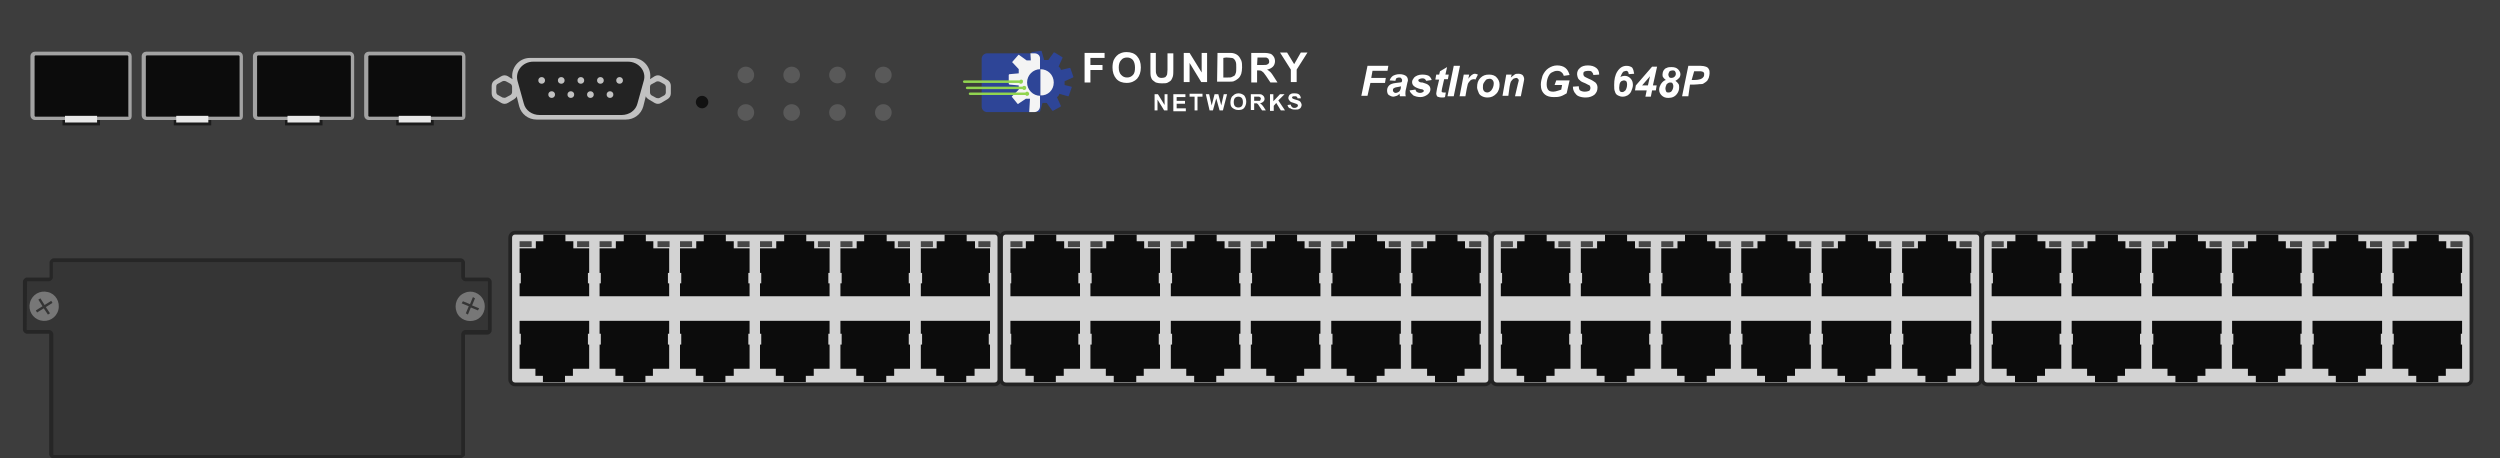 <?xml version="1.0" encoding="utf-8"?>
<!-- Copyright 2022 Virtual Console LLC. All rights reserved. Generator: Adobe Illustrator 26.0.2, SVG Export Plug-In . SVG Version: 6.00 Build 0)  -->
<svg version="1.1" id="Brocade_FGS648P" xmlns="http://www.w3.org/2000/svg" xmlns:xlink="http://www.w3.org/1999/xlink" x="0px"
	 y="0px" viewBox="0 0 600 110" style="enable-background:new 0 0 600 110;" xml:space="preserve">
<!-- Created by Evgenia -->
<style type="text/css">
	.st0{fill:#3D3D3D;}
	.st1{fill:#1C1C1C;}
	.st2{fill:#0C0C0C;}
	.st3{fill:#A3A3A3;}
	.st4{fill:#E8E8E8;}
	.st5{fill:#111111;}
	.st6{fill:#595959;}
	.st7{fill:#353535;}
	.st8{fill:#262626;}
	.st9{fill:#777777;}
	.st10{fill:#D3D3D3;}
	.st11{fill:#232323;}
	.st12{fill:#474747;}
	.st13{fill:#C1C1C1;}
	.st14{fill:#444444;}
	.st15{fill:#FFFFFF;}
	.st16{fill:#2E4597;}
	.st17{fill:#F4F4F4;}
	.st18{fill:#91D44F;}
</style>
<g>
	<rect class="st0" width="600" height="110"/>
	<g>
		<g>
			<rect x="95.1" y="28.7" class="st1" width="9" height="1.4"/>
			<g>
				<path class="st2" d="M111.3,27.7V13.5c0-0.3-0.3-0.7-0.7-0.7h-22c-0.3,0-0.7,0.3-0.7,0.7v14.3c0,0.3,0.3,0.7,0.7,0.7h22.3
					C111.3,28.4,111.3,27.9,111.3,27.7z"/>
				<path class="st3" d="M110.8,28.8H88.5c-0.7,0-1.1-0.6-1.1-1.1V13.5c0-0.7,0.6-1.1,1.1-1.1h22.1c0.7,0,1.1,0.6,1.1,1.1v14.3
					C111.7,28.7,111.1,28.8,110.8,28.8z M88.6,13.3c0,0-0.2,0.1-0.2,0.2v14.3c0,0,0.1,0.2,0.2,0.2h22.3c0.1,0,0-0.1,0-0.2V13.5
					c0,0-0.1-0.2-0.2-0.2H88.6z"/>
			</g>
			<rect x="95.7" y="27.8" class="st4" width="7.7" height="1.6"/>
		</g>
		<g>
			<rect x="68.4" y="28.7" class="st1" width="9" height="1.4"/>
			<g>
				<path class="st2" d="M84.6,27.7V13.5c0-0.3-0.3-0.7-0.7-0.7h-22c-0.3,0-0.7,0.3-0.7,0.7v14.3c0,0.3,0.3,0.7,0.7,0.7h22.3
					C84.6,28.4,84.6,27.9,84.6,27.7z"/>
				<path class="st3" d="M84.1,28.8H61.8c-0.7,0-1.1-0.6-1.1-1.1V13.5c0-0.7,0.6-1.1,1.1-1.1h22.1c0.7,0,1.1,0.6,1.1,1.1v14.3
					C85,28.7,84.4,28.8,84.1,28.8z M61.9,13.3c0,0-0.2,0.1-0.2,0.2v14.3c0,0,0.1,0.2,0.2,0.2h22.3c0.1,0,0-0.1,0-0.2V13.5
					c0,0-0.1-0.2-0.2-0.2H61.9z"/>
			</g>
			<rect x="69" y="27.8" class="st4" width="7.7" height="1.6"/>
		</g>
		<g>
			<rect x="41.7" y="28.7" class="st1" width="9" height="1.4"/>
			<g>
				<path class="st2" d="M57.9,27.7V13.5c0-0.3-0.3-0.7-0.7-0.7h-22c-0.3,0-0.7,0.3-0.7,0.7v14.3c0,0.3,0.3,0.7,0.7,0.7h22.3
					C57.9,28.4,57.9,27.9,57.9,27.7z"/>
				<path class="st3" d="M57.4,28.8H35.1c-0.7,0-1.1-0.6-1.1-1.1V13.5c0-0.7,0.6-1.1,1.1-1.1h22.1c0.7,0,1.1,0.6,1.1,1.1v14.3
					C58.3,28.7,57.8,28.8,57.4,28.8z M35.2,13.3c0,0-0.2,0.1-0.2,0.2v14.3c0,0,0.1,0.2,0.2,0.2h22.3c0.1,0,0-0.1,0-0.2V13.5
					c0,0-0.1-0.2-0.2-0.2H35.2z"/>
			</g>
			<rect x="42.3" y="27.8" class="st4" width="7.7" height="1.6"/>
		</g>
		<g>
			<rect x="15" y="28.7" class="st1" width="9" height="1.4"/>
			<g>
				<path class="st2" d="M31.3,27.7V13.5c0-0.3-0.3-0.7-0.7-0.7H8.5c-0.3,0-0.7,0.3-0.7,0.7v14.3c0,0.3,0.3,0.7,0.7,0.7h22.3
					C31.3,28.4,31.3,27.9,31.3,27.7z"/>
				<path class="st3" d="M30.7,28.8H8.4c-0.7,0-1.1-0.6-1.1-1.1V13.5c0-0.7,0.6-1.1,1.1-1.1h22.1c0.7,0,1.1,0.6,1.1,1.1v14.3
					C31.6,28.7,31.1,28.8,30.7,28.8z M8.5,13.3c0,0-0.2,0.1-0.2,0.2v14.3c0,0,0.1,0.2,0.2,0.2h22.3c0.1,0,0-0.1,0-0.2V13.5
					c0,0-0.1-0.2-0.2-0.2C30.6,13.3,8.5,13.3,8.5,13.3z"/>
			</g>
			<rect x="15.6" y="27.8" class="st4" width="7.7" height="1.6"/>
		</g>
	</g>
	<path class="st5" d="M168.5,26L168.5,26c-0.8,0-1.5-0.7-1.5-1.5l0,0c0-0.8,0.7-1.5,1.5-1.5l0,0c0.8,0,1.5,0.7,1.5,1.5l0,0
		C170,25.3,169.3,26,168.5,26z"/>
	<g>
		<g>
			<circle class="st6" cx="212" cy="18" r="2"/>
			<circle class="st6" cx="212" cy="27" r="2"/>
		</g>
		<g>
			<circle class="st6" cx="201" cy="18" r="2"/>
			<circle class="st6" cx="201" cy="27" r="2"/>
		</g>
		<g>
			<circle class="st6" cx="190" cy="18" r="2"/>
			<circle class="st6" cx="190" cy="27" r="2"/>
		</g>
		<g>
			<circle class="st6" cx="179" cy="18" r="2"/>
			<circle class="st6" cx="179" cy="27" r="2"/>
		</g>
	</g>
	<g>
		<g>
			<path class="st7" d="M116.7,67h-5.3c-0.3,0-0.5-0.3-0.5-0.5V63c0-0.3-0.3-0.5-0.5-0.5H12.8c-0.3,0-0.5,0.3-0.5,0.5v3.5
				c0,0.3-0.3,0.5-0.5,0.5H6.5C6.2,67,6,67.3,6,67.6v11.7c0,0.3,0.3,0.5,0.5,0.5h5.3c0.3,0,0.5,0.3,0.5,0.5v28.9
				c0,0.3,0.3,0.5,0.5,0.5h97.7c0.3,0,0.5-0.3,0.5-0.5v-29c0-0.3,0.3-0.5,0.5-0.5h5.3c0.3,0,0.5-0.3,0.5-0.5V67.6
				C117.3,67.3,117,67,116.7,67z"/>
			<path class="st8" d="M110.4,110H12.8c-0.5,0-1-0.5-1-1V80.2c0,0,0-0.1-0.1-0.1H6.5c-0.5,0-1-0.5-1-1V67.6c0-0.5,0.5-1,1-1h5.3
				c0,0,0.1,0,0.1-0.1V63c0-0.5,0.5-1,1-1h97.7c0.5,0,1,0.5,1,1v3.5c0,0,0,0.1,0.1,0.1h5.3c0.5,0,1,0.5,1,1v11.7c0,0.5-0.5,1-1,1
				h-5.3c0,0-0.1,0-0.1,0.1v28.9C111.4,109.5,110.9,110,110.4,110z M6.5,67.5C6.4,67.5,6.4,67.5,6.5,67.5L6.4,79.1
				c0,0,0,0.1,0.1,0.1h5.3c0.5,0,1,0.5,1,1v28.9c0,0,0,0.1,0.1,0.1h97.7c0,0,0.1,0,0.1-0.1V80.2c0-0.5,0.5-1,1-1h5.3
				c0,0,0.1,0,0.1-0.1V67.6c0,0,0-0.1-0.1-0.1h-5.3c-0.5,0-1-0.5-1-1V63c0,0,0-0.1-0.1-0.1H12.8c0,0-0.1,0-0.1,0.1v3.5
				c0,0.5-0.5,1-1,1H6.5z"/>
		</g>
		<path class="st9" d="M11.5,70.1c-1.9-0.5-3.8,0.6-4.3,2.5s0.6,3.8,2.5,4.3s3.8-0.6,4.3-2.5C14.5,72.4,13.3,70.5,11.5,70.1z
			 M12,75.2l-0.5,0.3l-1-1.5l-1.6,1l-0.3-0.5l1.6-1l-1-1.6l0.5-0.3l1,1.6l1.6-1l0.3,0.5l-1.6,1L12,75.2z"/>
		<path class="st9" d="M111.5,70.3c-1.8,0.7-2.6,2.8-1.9,4.6c0.7,1.8,2.8,2.6,4.6,1.9c1.8-0.7,2.6-2.8,1.9-4.6
			C115.3,70.3,113.2,69.5,111.5,70.3z M115,74l-0.3,0.5l-1.7-0.7l-0.7,1.7l-0.5-0.3l0.7-1.7l-1.7-0.7l0.3-0.5l1.7,0.7l0.7-1.7
			l0.5,0.3l-0.7,1.7L115,74z"/>
	</g>
	<g>
		<g>
			<g>
				<path class="st10" d="M474.2,92.2h-115c-0.7,0-1.2-0.5-1.2-1.2V57c0-0.7,0.5-1.2,1.2-1.2h115.1c0.7,0,1.2,0.5,1.2,1.2v34.1
					C475.4,91.6,474.9,92.2,474.2,92.2z"/>
				<path class="st11" d="M474.2,92.7h-115c-0.9,0-1.6-0.8-1.6-1.6V57c0-0.9,0.8-1.6,1.6-1.6h115.1c0.9,0,1.6,0.8,1.6,1.6v34.1
					C475.8,91.9,475.2,92.7,474.2,92.7z M359.2,56.3c-0.4,0-0.7,0.3-0.7,0.7v34.1c0,0.4,0.3,0.7,0.7,0.7h115.1
					c0.4,0,0.7-0.3,0.7-0.7V57c0-0.4-0.3-0.7-0.7-0.7H359.2z"/>
			</g>
			<g>
				<g>
					<polygon class="st2" points="473.1,65.5 473.1,65.2 473.1,59.6 469.5,59.6 469.5,57.9 467.5,57.9 467.5,56.3 462.2,56.3 
						462.2,57.9 460.3,57.9 460.3,59.6 456.5,59.6 456.5,65.2 456.5,65.5 456.8,65.5 456.8,68 456.5,68 456.5,71.1 473.1,71.1 
						473.1,68 472.9,68 472.9,65.5 					"/>
					<rect x="456.5" y="57.9" class="st12" width="2.9" height="1.4"/>
					<rect x="470.3" y="57.9" class="st12" width="2.9" height="1.4"/>
				</g>
				<g>
					<polygon class="st2" points="453.9,65.5 453.9,65.2 453.9,59.6 450.2,59.6 450.2,57.9 448.3,57.9 448.3,56.3 442.9,56.3 
						442.9,57.9 441.1,57.9 441.1,59.6 437.2,59.6 437.2,65.2 437.2,65.5 437.5,65.5 437.5,68 437.2,68 437.2,71.1 453.9,71.1 
						453.9,68 453.6,68 453.6,65.5 					"/>
					<rect x="437.2" y="57.9" class="st12" width="2.9" height="1.4"/>
					<rect x="451" y="57.9" class="st12" width="2.9" height="1.4"/>
				</g>
				<g>
					<polygon class="st2" points="434.6,65.5 434.6,65.2 434.6,59.6 430.9,59.6 430.9,57.9 429,57.9 429,56.3 423.7,56.3 
						423.7,57.9 421.8,57.9 421.8,59.6 417.9,59.6 417.9,65.2 417.9,65.5 418.2,65.5 418.2,68 417.9,68 417.9,71.1 434.6,71.1 
						434.6,68 434.3,68 434.3,65.5 					"/>
					<rect x="417.9" y="57.9" class="st12" width="2.9" height="1.4"/>
					<rect x="431.8" y="57.9" class="st12" width="2.9" height="1.4"/>
				</g>
				<g>
					<polygon class="st2" points="415.4,65.5 415.4,65.2 415.4,59.6 411.7,59.6 411.7,57.9 409.7,57.9 409.7,56.3 404.4,56.3 
						404.4,57.9 402.6,57.9 402.6,59.6 398.7,59.6 398.7,65.2 398.7,65.5 399,65.5 399,68 398.7,68 398.7,71.1 415.4,71.1 415.4,68 
						415.1,68 415.1,65.5 					"/>
					<rect x="398.7" y="57.9" class="st12" width="2.9" height="1.4"/>
					<rect x="412.5" y="57.9" class="st12" width="2.9" height="1.4"/>
				</g>
				<g>
					<polygon class="st2" points="396.1,65.5 396.1,65.2 396.1,59.6 392.4,59.6 392.4,57.9 390.5,57.9 390.5,56.3 385.2,56.3 
						385.2,57.9 383.3,57.9 383.3,59.6 379.4,59.6 379.4,65.2 379.4,65.5 379.7,65.5 379.7,68 379.4,68 379.4,71.1 396.1,71.1 
						396.1,68 395.8,68 395.8,65.5 					"/>
					<rect x="379.4" y="57.9" class="st12" width="2.9" height="1.4"/>
					<rect x="393.3" y="57.9" class="st12" width="2.9" height="1.4"/>
				</g>
				<g>
					<polygon class="st2" points="376.9,65.5 376.9,65.2 376.9,59.6 373.1,59.6 373.1,57.9 371.2,57.9 371.2,56.3 365.9,56.3 
						365.9,57.9 364.1,57.9 364.1,59.6 360.2,59.6 360.2,65.2 360.2,65.5 360.5,65.5 360.5,68 360.2,68 360.2,71.1 376.9,71.1 
						376.9,68 376.6,68 376.6,65.5 					"/>
					<rect x="360.2" y="57.9" class="st12" width="2.9" height="1.4"/>
					<rect x="374" y="57.9" class="st12" width="2.9" height="1.4"/>
				</g>
			</g>
			<g>
				<g>
					<polygon class="st2" points="456.5,82.7 456.5,82.9 456.5,88.5 460.2,88.5 460.2,90.2 462.1,90.2 462.1,91.7 467.4,91.7 
						467.4,90.2 469.4,90.2 469.4,88.5 473.1,88.5 473.1,82.9 473.1,82.7 472.9,82.7 472.9,80.1 473.1,80.1 473.1,77 456.5,77 
						456.5,80.1 456.8,80.1 456.8,82.7 					"/>
				</g>
				<g>
					<polygon class="st2" points="437.2,82.7 437.2,82.9 437.2,88.5 441,88.5 441,90.2 442.8,90.2 442.8,91.7 448.2,91.7 
						448.2,90.2 450.1,90.2 450.1,88.5 453.9,88.5 453.9,82.9 453.9,82.7 453.6,82.7 453.6,80.1 453.9,80.1 453.9,77 437.2,77 
						437.2,80.1 437.5,80.1 437.5,82.7 					"/>
				</g>
				<g>
					<polygon class="st2" points="417.9,82.7 417.9,82.9 417.9,88.5 421.7,88.5 421.7,90.2 423.6,90.2 423.6,91.7 428.9,91.7 
						428.9,90.2 430.8,90.2 430.8,88.5 434.6,88.5 434.6,82.9 434.6,82.7 434.3,82.7 434.3,80.1 434.6,80.1 434.6,77 417.9,77 
						417.9,80.1 418.2,80.1 418.2,82.7 					"/>
				</g>
				<g>
					<polygon class="st2" points="398.7,82.7 398.7,82.9 398.7,88.5 402.5,88.5 402.5,90.2 404.3,90.2 404.3,91.7 409.6,91.7 
						409.6,90.2 411.6,90.2 411.6,88.5 415.4,88.5 415.4,82.9 415.4,82.7 415.1,82.7 415.1,80.1 415.4,80.1 415.4,77 398.7,77 
						398.7,80.1 399,80.1 399,82.7 					"/>
				</g>
				<g>
					<polygon class="st2" points="379.4,82.7 379.4,82.9 379.4,88.5 383.2,88.5 383.2,90.2 385.1,90.2 385.1,91.7 390.4,91.7 
						390.4,90.2 392.3,90.2 392.3,88.5 396.1,88.5 396.1,82.9 396.1,82.7 395.8,82.7 395.8,80.1 396.1,80.1 396.1,77 379.4,77 
						379.4,80.1 379.7,80.1 379.7,82.7 					"/>
				</g>
				<g>
					<polygon class="st2" points="360.2,82.7 360.2,82.9 360.2,88.5 364,88.5 364,90.2 365.8,90.2 365.8,91.7 371.1,91.7 
						371.1,90.2 373.1,90.2 373.1,88.5 376.9,88.5 376.9,82.9 376.9,82.7 376.6,82.7 376.6,80.1 376.9,80.1 376.9,77 360.2,77 
						360.2,80.1 360.5,80.1 360.5,82.7 					"/>
				</g>
			</g>
		</g>
		<g>
			<g>
				<path class="st10" d="M592,92.2H476.9c-0.7,0-1.2-0.5-1.2-1.2V57c0-0.7,0.5-1.2,1.2-1.2H592c0.7,0,1.2,0.5,1.2,1.2v34.1
					C593.1,91.6,592.6,92.2,592,92.2z"/>
				<path class="st11" d="M592,92.7H476.9c-0.9,0-1.6-0.8-1.6-1.6V57c0-0.9,0.8-1.6,1.6-1.6H592c0.9,0,1.6,0.8,1.6,1.6v34.1
					C593.6,91.9,592.8,92.7,592,92.7z M476.9,56.3c-0.4,0-0.7,0.3-0.7,0.7v34.1c0,0.4,0.3,0.7,0.7,0.7H592c0.4,0,0.7-0.3,0.7-0.7V57
					c0-0.4-0.3-0.7-0.7-0.7H476.9z"/>
			</g>
			<g>
				<g>
					<polygon class="st2" points="590.9,65.5 590.9,65.2 590.9,59.6 587.1,59.6 587.1,57.9 585.3,57.9 585.3,56.3 580,56.3 
						580,57.9 578.1,57.9 578.1,59.6 574.2,59.6 574.2,65.2 574.2,65.5 574.5,65.5 574.5,68 574.2,68 574.2,71.1 590.9,71.1 
						590.9,68 590.6,68 590.6,65.5 					"/>
					<rect x="574.2" y="57.9" class="st12" width="2.9" height="1.4"/>
					<rect x="588.1" y="57.9" class="st12" width="2.9" height="1.4"/>
				</g>
				<g>
					<polygon class="st2" points="571.7,65.5 571.7,65.2 571.7,59.6 567.9,59.6 567.9,57.9 566,57.9 566,56.3 560.7,56.3 
						560.7,57.9 558.9,57.9 558.9,59.6 555,59.6 555,65.2 555,65.5 555.3,65.5 555.3,68 555,68 555,71.1 571.7,71.1 571.7,68 
						571.4,68 571.4,65.5 					"/>
					<rect x="555" y="57.9" class="st12" width="2.9" height="1.4"/>
					<rect x="568.8" y="57.9" class="st12" width="2.9" height="1.4"/>
				</g>
				<g>
					<polygon class="st2" points="552.4,65.5 552.4,65.2 552.4,59.6 548.6,59.6 548.6,57.9 546.8,57.9 546.8,56.3 541.5,56.3 
						541.5,57.9 539.5,57.9 539.5,59.6 535.7,59.6 535.7,65.2 535.7,65.5 536,65.5 536,68 535.7,68 535.7,71.1 552.4,71.1 552.4,68 
						552.1,68 552.1,65.5 					"/>
					<rect x="535.7" y="57.9" class="st12" width="2.9" height="1.4"/>
					<rect x="549.6" y="57.9" class="st12" width="2.9" height="1.4"/>
				</g>
				<g>
					<polygon class="st2" points="533.2,65.5 533.2,65.2 533.2,59.6 529.4,59.6 529.4,57.9 527.5,57.9 527.5,56.3 522.2,56.3 
						522.2,57.9 520.3,57.9 520.3,59.6 516.5,59.6 516.5,65.2 516.5,65.5 516.8,65.5 516.8,68 516.5,68 516.5,71.1 533.2,71.1 
						533.2,68 532.9,68 532.9,65.5 					"/>
					<rect x="516.5" y="57.9" class="st12" width="2.9" height="1.4"/>
					<rect x="530.3" y="57.9" class="st12" width="2.9" height="1.4"/>
				</g>
				<g>
					<polygon class="st2" points="513.9,65.5 513.9,65.2 513.9,59.6 510.1,59.6 510.1,57.9 508.3,57.9 508.3,56.3 502.9,56.3 
						502.9,57.9 501,57.9 501,59.6 497.2,59.6 497.2,65.2 497.2,65.5 497.5,65.5 497.5,68 497.2,68 497.2,71.1 513.9,71.1 513.9,68 
						513.6,68 513.6,65.5 					"/>
					<rect x="497.2" y="57.9" class="st12" width="2.9" height="1.4"/>
					<rect x="511" y="57.9" class="st12" width="2.9" height="1.4"/>
				</g>
				<g>
					<polygon class="st2" points="494.7,65.5 494.7,65.2 494.7,59.6 490.9,59.6 490.9,57.9 489,57.9 489,56.3 483.7,56.3 
						483.7,57.9 481.7,57.9 481.7,59.6 478,59.6 478,65.2 478,65.5 478.3,65.5 478.3,68 478,68 478,71.1 494.7,71.1 494.7,68 
						494.3,68 494.3,65.5 					"/>
					<rect x="478" y="57.9" class="st12" width="2.9" height="1.4"/>
					<rect x="491.8" y="57.9" class="st12" width="2.9" height="1.4"/>
				</g>
			</g>
			<g>
				<g>
					<polygon class="st2" points="574.2,82.7 574.2,82.9 574.2,88.5 578,88.5 578,90.2 579.9,90.2 579.9,91.7 585.2,91.7 
						585.2,90.2 587,90.2 587,88.5 590.9,88.5 590.9,82.9 590.9,82.7 590.6,82.7 590.6,80.1 590.9,80.1 590.9,77 574.2,77 
						574.2,80.1 574.5,80.1 574.5,82.7 					"/>
				</g>
				<g>
					<polygon class="st2" points="555,82.7 555,82.9 555,88.5 558.8,88.5 558.8,90.2 560.6,90.2 560.6,91.7 565.9,91.7 565.9,90.2 
						567.8,90.2 567.8,88.5 571.7,88.5 571.7,82.9 571.7,82.7 571.4,82.7 571.4,80.1 571.7,80.1 571.7,77 555,77 555,80.1 
						555.3,80.1 555.3,82.7 					"/>
				</g>
				<g>
					<polygon class="st2" points="535.7,82.7 535.7,82.9 535.7,88.5 539.5,88.5 539.5,90.2 541.4,90.2 541.4,91.7 546.7,91.7 
						546.7,90.2 548.5,90.2 548.5,88.5 552.4,88.5 552.4,82.9 552.4,82.7 552.1,82.7 552.1,80.1 552.4,80.1 552.4,77 535.7,77 
						535.7,80.1 536,80.1 536,82.7 					"/>
				</g>
				<g>
					<polygon class="st2" points="516.5,82.7 516.5,82.9 516.5,88.5 520.2,88.5 520.2,90.2 522.1,90.2 522.1,91.7 527.4,91.7 
						527.4,90.2 529.3,90.2 529.3,88.5 533.2,88.5 533.2,82.9 533.2,82.7 532.9,82.7 532.9,80.1 533.2,80.1 533.2,77 516.5,77 
						516.5,80.1 516.8,80.1 516.8,82.7 					"/>
				</g>
				<g>
					<polygon class="st2" points="497.2,82.7 497.2,82.9 497.2,88.5 500.9,88.5 500.9,90.2 502.8,90.2 502.8,91.7 508.2,91.7 
						508.2,90.2 510,90.2 510,88.5 513.9,88.5 513.9,82.9 513.9,82.7 513.6,82.7 513.6,80.1 513.9,80.1 513.9,77 497.2,77 
						497.2,80.1 497.5,80.1 497.5,82.7 					"/>
				</g>
				<g>
					<polygon class="st2" points="478,82.7 478,82.9 478,88.5 481.6,88.5 481.6,90.2 483.6,90.2 483.6,91.7 488.9,91.7 488.9,90.2 
						490.8,90.2 490.8,88.5 494.7,88.5 494.7,82.9 494.7,82.7 494.3,82.7 494.3,80.1 494.7,80.1 494.7,77 478,77 478,80.1 
						478.3,80.1 478.3,82.7 					"/>
				</g>
			</g>
		</g>
		<g>
			<g>
				<path class="st10" d="M238.7,92.2H123.6c-0.7,0-1.2-0.5-1.2-1.2V57c0-0.7,0.5-1.2,1.2-1.2h115.1c0.7,0,1.2,0.5,1.2,1.2v34.1
					C239.9,91.6,239.4,92.2,238.7,92.2z"/>
				<path class="st11" d="M238.7,92.7H123.6c-0.9,0-1.6-0.8-1.6-1.6V57c0-0.9,0.8-1.6,1.6-1.6h115.1c0.9,0,1.6,0.8,1.6,1.6v34.1
					C240.3,91.9,239.7,92.7,238.7,92.7z M123.6,56.3c-0.4,0-0.7,0.3-0.7,0.7v34.1c0,0.4,0.3,0.7,0.7,0.7h115.1
					c0.4,0,0.7-0.3,0.7-0.7V57c0-0.4-0.3-0.7-0.7-0.7H123.6z"/>
			</g>
			<g>
				<g>
					<polygon class="st2" points="237.6,65.5 237.6,65.2 237.6,59.6 234,59.6 234,57.9 232,57.9 232,56.3 226.7,56.3 226.7,57.9 
						224.8,57.9 224.8,59.6 221,59.6 221,65.2 221,65.5 221.3,65.5 221.3,68 221,68 221,71.1 237.6,71.1 237.6,68 237.3,68 
						237.3,65.5 					"/>
					<rect x="221" y="57.9" class="st12" width="2.9" height="1.4"/>
					<rect x="234.8" y="57.9" class="st12" width="2.9" height="1.4"/>
				</g>
				<g>
					<polygon class="st2" points="218.4,65.5 218.4,65.2 218.4,59.6 214.7,59.6 214.7,57.9 212.8,57.9 212.8,56.3 207.4,56.3 
						207.4,57.9 205.6,57.9 205.6,59.6 201.7,59.6 201.7,65.2 201.7,65.5 202,65.5 202,68 201.7,68 201.7,71.1 218.4,71.1 218.4,68 
						218.1,68 218.1,65.5 					"/>
					<rect x="201.7" y="57.9" class="st12" width="2.9" height="1.4"/>
					<rect x="215.5" y="57.9" class="st12" width="2.9" height="1.4"/>
				</g>
				<g>
					<polygon class="st2" points="199.1,65.5 199.1,65.2 199.1,59.6 195.4,59.6 195.4,57.9 193.5,57.9 193.5,56.3 188.2,56.3 
						188.2,57.9 186.3,57.9 186.3,59.6 182.4,59.6 182.4,65.2 182.4,65.5 182.7,65.5 182.7,68 182.4,68 182.4,71.1 199.1,71.1 
						199.1,68 198.8,68 198.8,65.5 					"/>
					<rect x="182.4" y="57.9" class="st12" width="2.9" height="1.4"/>
					<rect x="196.3" y="57.9" class="st12" width="2.9" height="1.4"/>
				</g>
				<g>
					<polygon class="st2" points="179.9,65.5 179.9,65.2 179.9,59.6 176.1,59.6 176.1,57.9 174.2,57.9 174.2,56.3 168.9,56.3 
						168.9,57.9 167.1,57.9 167.1,59.6 163.2,59.6 163.2,65.2 163.2,65.5 163.5,65.5 163.5,68 163.2,68 163.2,71.1 179.9,71.1 
						179.9,68 179.6,68 179.6,65.5 					"/>
					<rect x="163.2" y="57.9" class="st12" width="2.9" height="1.4"/>
					<rect x="177" y="57.9" class="st12" width="2.9" height="1.4"/>
				</g>
				<g>
					<polygon class="st2" points="160.6,65.5 160.6,65.2 160.6,59.6 156.8,59.6 156.8,57.9 155,57.9 155,56.3 149.7,56.3 
						149.7,57.9 147.8,57.9 147.8,59.6 143.9,59.6 143.9,65.2 143.9,65.5 144.2,65.5 144.2,68 143.9,68 143.9,71.1 160.6,71.1 
						160.6,68 160.3,68 160.3,65.5 					"/>
					<rect x="143.9" y="57.9" class="st12" width="2.9" height="1.4"/>
					<rect x="157.8" y="57.9" class="st12" width="2.9" height="1.4"/>
				</g>
				<g>
					<polygon class="st2" points="141.4,65.5 141.4,65.2 141.4,59.6 137.6,59.6 137.6,57.9 135.7,57.9 135.7,56.3 130.4,56.3 
						130.4,57.9 128.6,57.9 128.6,59.6 124.7,59.6 124.7,65.2 124.7,65.5 125,65.5 125,68 124.7,68 124.7,71.1 141.4,71.1 141.4,68 
						141.1,68 141.1,65.5 					"/>
					<rect x="124.7" y="57.9" class="st12" width="2.9" height="1.4"/>
					<rect x="138.5" y="57.9" class="st12" width="2.9" height="1.4"/>
				</g>
			</g>
			<g>
				<g>
					<polygon class="st2" points="221,82.7 221,82.9 221,88.5 224.7,88.5 224.7,90.2 226.6,90.2 226.6,91.7 231.9,91.7 231.9,90.2 
						233.9,90.2 233.9,88.5 237.6,88.5 237.6,82.9 237.6,82.7 237.3,82.7 237.3,80.1 237.6,80.1 237.6,77 221,77 221,80.1 
						221.3,80.1 221.3,82.7 					"/>
				</g>
				<g>
					<polygon class="st2" points="201.7,82.7 201.7,82.9 201.7,88.5 205.5,88.5 205.5,90.2 207.3,90.2 207.3,91.7 212.7,91.7 
						212.7,90.2 214.6,90.2 214.6,88.5 218.4,88.5 218.4,82.9 218.4,82.7 218.1,82.7 218.1,80.1 218.4,80.1 218.4,77 201.7,77 
						201.7,80.1 202,80.1 202,82.7 					"/>
				</g>
				<g>
					<polygon class="st2" points="182.4,82.7 182.4,82.9 182.4,88.5 186.2,88.5 186.2,90.2 188.1,90.2 188.1,91.7 193.4,91.7 
						193.4,90.2 195.3,90.2 195.3,88.5 199.1,88.5 199.1,82.9 199.1,82.7 198.8,82.7 198.8,80.1 199.1,80.1 199.1,77 182.4,77 
						182.4,80.1 182.7,80.1 182.7,82.7 					"/>
				</g>
				<g>
					<polygon class="st2" points="163.2,82.7 163.2,82.9 163.2,88.5 167,88.5 167,90.2 168.8,90.2 168.8,91.7 174.1,91.7 
						174.1,90.2 176.1,90.2 176.1,88.5 179.9,88.5 179.9,82.9 179.9,82.7 179.6,82.7 179.6,80.1 179.9,80.1 179.9,77 163.2,77 
						163.2,80.1 163.5,80.1 163.5,82.7 					"/>
				</g>
				<g>
					<polygon class="st2" points="143.9,82.7 143.9,82.9 143.9,88.5 147.7,88.5 147.7,90.2 149.6,90.2 149.6,91.7 154.9,91.7 
						154.9,90.2 156.7,90.2 156.7,88.5 160.6,88.5 160.6,82.9 160.6,82.7 160.3,82.7 160.3,80.1 160.6,80.1 160.6,77 143.9,77 
						143.9,80.1 144.2,80.1 144.2,82.7 					"/>
				</g>
				<g>
					<polygon class="st2" points="124.7,82.7 124.7,82.9 124.7,88.5 128.5,88.5 128.5,90.2 130.3,90.2 130.3,91.7 135.6,91.7 
						135.6,90.2 137.5,90.2 137.5,88.5 141.4,88.5 141.4,82.9 141.4,82.7 141.1,82.7 141.1,80.1 141.4,80.1 141.4,77 124.7,77 
						124.7,80.1 125,80.1 125,82.7 					"/>
				</g>
			</g>
		</g>
		<g>
			<g>
				<path class="st10" d="M356.4,92.2h-115c-0.7,0-1.2-0.5-1.2-1.2V57c0-0.7,0.5-1.2,1.2-1.2h115.1c0.7,0,1.2,0.5,1.2,1.2v34.1
					C357.6,91.6,357.1,92.2,356.4,92.2z"/>
				<path class="st11" d="M356.4,92.7h-115c-0.9,0-1.6-0.8-1.6-1.6V57c0-0.9,0.8-1.6,1.6-1.6h115.1c0.9,0,1.6,0.8,1.6,1.6v34.1
					C358.1,91.9,357.3,92.7,356.4,92.7z M241.4,56.3c-0.4,0-0.7,0.3-0.7,0.7v34.1c0,0.4,0.3,0.7,0.7,0.7h115.1
					c0.4,0,0.7-0.3,0.7-0.7V57c0-0.4-0.3-0.7-0.7-0.7H241.4z"/>
			</g>
			<g>
				<g>
					<polygon class="st2" points="355.4,65.5 355.4,65.2 355.4,59.6 351.6,59.6 351.6,57.9 349.8,57.9 349.8,56.3 344.5,56.3 
						344.5,57.9 342.5,57.9 342.5,59.6 338.7,59.6 338.7,65.2 338.7,65.5 339,65.5 339,68 338.7,68 338.7,71.1 355.4,71.1 355.4,68 
						355.1,68 355.1,65.5 					"/>
					<rect x="338.7" y="57.9" class="st12" width="2.9" height="1.4"/>
					<rect x="352.6" y="57.9" class="st12" width="2.9" height="1.4"/>
				</g>
				<g>
					<polygon class="st2" points="336.2,65.5 336.2,65.2 336.2,59.6 332.4,59.6 332.4,57.9 330.5,57.9 330.5,56.3 325.2,56.3 
						325.2,57.9 323.3,57.9 323.3,59.6 319.5,59.6 319.5,65.2 319.5,65.5 319.8,65.5 319.8,68 319.5,68 319.5,71.1 336.2,71.1 
						336.2,68 335.9,68 335.9,65.5 					"/>
					<rect x="319.5" y="57.9" class="st12" width="2.9" height="1.4"/>
					<rect x="333.3" y="57.9" class="st12" width="2.9" height="1.4"/>
				</g>
				<g>
					<polygon class="st2" points="316.9,65.5 316.9,65.2 316.9,59.6 313.1,59.6 313.1,57.9 311.3,57.9 311.3,56.3 306,56.3 
						306,57.9 304,57.9 304,59.6 300.2,59.6 300.2,65.2 300.2,65.5 300.5,65.5 300.5,68 300.2,68 300.2,71.1 316.9,71.1 316.9,68 
						316.6,68 316.6,65.5 					"/>
					<rect x="300.2" y="57.9" class="st12" width="2.9" height="1.4"/>
					<rect x="314.1" y="57.9" class="st12" width="2.9" height="1.4"/>
				</g>
				<g>
					<polygon class="st2" points="297.7,65.5 297.7,65.2 297.7,59.6 293.9,59.6 293.9,57.9 292,57.9 292,56.3 286.7,56.3 
						286.7,57.9 284.8,57.9 284.8,59.6 281,59.6 281,65.2 281,65.5 281.3,65.5 281.3,68 281,68 281,71.1 297.7,71.1 297.7,68 
						297.4,68 297.4,65.5 					"/>
					<rect x="281" y="57.9" class="st12" width="2.9" height="1.4"/>
					<rect x="294.8" y="57.9" class="st12" width="2.9" height="1.4"/>
				</g>
				<g>
					<polygon class="st2" points="278.4,65.5 278.4,65.2 278.4,59.6 274.6,59.6 274.6,57.9 272.8,57.9 272.8,56.3 267.4,56.3 
						267.4,57.9 265.5,57.9 265.5,59.6 261.7,59.6 261.7,65.2 261.7,65.5 262,65.5 262,68 261.7,68 261.7,71.1 278.4,71.1 278.4,68 
						278.1,68 278.1,65.5 					"/>
					<rect x="261.7" y="57.9" class="st12" width="2.9" height="1.4"/>
					<rect x="275.5" y="57.9" class="st12" width="2.9" height="1.4"/>
				</g>
				<g>
					<polygon class="st2" points="259.2,65.5 259.2,65.2 259.2,59.6 255.4,59.6 255.4,57.9 253.5,57.9 253.5,56.3 248.2,56.3 
						248.2,57.9 246.2,57.9 246.2,59.6 242.5,59.6 242.5,65.2 242.5,65.5 242.7,65.5 242.7,68 242.5,68 242.5,71.1 259.2,71.1 
						259.2,68 258.8,68 258.8,65.5 					"/>
					<rect x="242.5" y="57.9" class="st12" width="2.9" height="1.4"/>
					<rect x="256.3" y="57.9" class="st12" width="2.9" height="1.4"/>
				</g>
			</g>
			<g>
				<g>
					<polygon class="st2" points="338.7,82.7 338.7,82.9 338.7,88.5 342.5,88.5 342.5,90.2 344.4,90.2 344.4,91.7 349.7,91.7 
						349.7,90.2 351.5,90.2 351.5,88.5 355.4,88.5 355.4,82.9 355.4,82.7 355.1,82.7 355.1,80.1 355.4,80.1 355.4,77 338.7,77 
						338.7,80.1 339,80.1 339,82.7 					"/>
				</g>
				<g>
					<polygon class="st2" points="319.5,82.7 319.5,82.9 319.5,88.5 323.2,88.5 323.2,90.2 325.1,90.2 325.1,91.7 330.4,91.7 
						330.4,90.2 332.3,90.2 332.3,88.5 336.2,88.5 336.2,82.9 336.2,82.7 335.9,82.7 335.9,80.1 336.2,80.1 336.2,77 319.5,77 
						319.5,80.1 319.8,80.1 319.8,82.7 					"/>
				</g>
				<g>
					<polygon class="st2" points="300.2,82.7 300.2,82.9 300.2,88.5 303.9,88.5 303.9,90.2 305.9,90.2 305.9,91.7 311.2,91.7 
						311.2,90.2 313,90.2 313,88.5 316.9,88.5 316.9,82.9 316.9,82.7 316.6,82.7 316.6,80.1 316.9,80.1 316.9,77 300.2,77 
						300.2,80.1 300.5,80.1 300.5,82.7 					"/>
				</g>
				<g>
					<polygon class="st2" points="281,82.7 281,82.9 281,88.5 284.7,88.5 284.7,90.2 286.6,90.2 286.6,91.7 291.9,91.7 291.9,90.2 
						293.8,90.2 293.8,88.5 297.7,88.5 297.7,82.9 297.7,82.7 297.4,82.7 297.4,80.1 297.7,80.1 297.7,77 281,77 281,80.1 
						281.3,80.1 281.3,82.7 					"/>
				</g>
				<g>
					<polygon class="st2" points="261.7,82.7 261.7,82.9 261.7,88.5 265.4,88.5 265.4,90.2 267.3,90.2 267.3,91.7 272.7,91.7 
						272.7,90.2 274.5,90.2 274.5,88.5 278.4,88.5 278.4,82.9 278.4,82.7 278.1,82.7 278.1,80.1 278.4,80.1 278.4,77 261.7,77 
						261.7,80.1 262,80.1 262,82.7 					"/>
				</g>
				<g>
					<polygon class="st2" points="242.5,82.7 242.5,82.9 242.5,88.5 246.1,88.5 246.1,90.2 248.1,90.2 248.1,91.7 253.4,91.7 
						253.4,90.2 255.3,90.2 255.3,88.5 259.2,88.5 259.2,82.9 259.2,82.7 258.8,82.7 258.8,80.1 259.2,80.1 259.2,77 242.5,77 
						242.5,80.1 242.7,80.1 242.7,82.7 					"/>
				</g>
			</g>
		</g>
	</g>
	<g>
		<path class="st13" d="M160.2,19.2l-1.5-0.9c-0.5-0.3-1.1-0.3-1.6,0L156,19c0.5-2.6-1.5-5.1-4.2-5.1h-24.6c-2.7,0-4.7,2.5-4.2,5.1
			l-1.1-0.7c-0.5-0.3-1.1-0.3-1.6,0l-1.5,0.9c-0.5,0.3-0.8,0.8-0.8,1.4v1.8c0,0.6,0.3,1.1,0.8,1.4l1.5,0.9c0.5,0.3,1.1,0.3,1.6,0
			l1.5-0.9c0.3-0.2,0.5-0.4,0.6-0.7l0.6,2.4c0.5,1.9,2.2,3.2,4.2,3.2h21.4c2,0,3.7-1.3,4.2-3.2l0.6-2.4c0.1,0.3,0.3,0.5,0.6,0.7
			l1.5,0.9c0.5,0.3,1.1,0.3,1.6,0l1.5-0.9c0.5-0.3,0.8-0.8,0.8-1.4v-1.8C161,20,160.7,19.5,160.2,19.2z"/>
		<g>
			<path class="st11" d="M149.2,27.6h-19.7c-1.8,0-3.4-1.1-3.8-2.8l-1.5-5.4c-0.6-2.3,1.2-4.6,3.8-4.6h22.7c2.6,0,4.5,2.3,3.8,4.6
				l-1.5,5.4C152.6,26.5,151,27.6,149.2,27.6z"/>
			<g>
				<circle class="st13" cx="130" cy="19.3" r="0.8"/>
				<circle class="st13" cx="134.7" cy="19.3" r="0.8"/>
				<circle class="st13" cx="139.4" cy="19.3" r="0.8"/>
				<circle class="st13" cx="144.1" cy="19.3" r="0.8"/>
				<circle class="st13" cx="148.7" cy="19.3" r="0.8"/>
			</g>
			<g>
				<circle class="st13" cx="132.4" cy="22.7" r="0.8"/>
				<circle class="st13" cx="137" cy="22.7" r="0.8"/>
				<circle class="st13" cx="141.7" cy="22.7" r="0.8"/>
				<circle class="st13" cx="146.4" cy="22.7" r="0.8"/>
			</g>
		</g>
		<path class="st14" d="M122.9,22.1v-1.3c0-0.3-0.2-0.6-0.4-0.7l-1.1-0.6c-0.3-0.1-0.6-0.1-0.8,0l-1.1,0.6c-0.3,0.1-0.4,0.4-0.4,0.7
			v1.3c0,0.3,0.2,0.6,0.4,0.7l1.1,0.6c0.3,0.1,0.6,0.1,0.8,0l1.1-0.6C122.7,22.7,122.9,22.4,122.9,22.1z"/>
		<path class="st14" d="M159.8,22.2v-1.3c0-0.3-0.2-0.6-0.4-0.7l-1.1-0.6c-0.3-0.1-0.6-0.1-0.8,0l-1.1,0.6c-0.3,0.1-0.4,0.4-0.4,0.7
			v1.3c0,0.3,0.2,0.6,0.4,0.7l1.1,0.6c0.3,0.1,0.6,0.1,0.8,0l1.1-0.6C159.6,22.8,159.8,22.5,159.8,22.2z"/>
	</g>
	<g>
		<path class="st15" d="M326.7,23.1l1.5-7.3h5l-0.2,1.2h-3.6l-0.3,1.7h3.5l-0.2,1.2h-3.5l-0.7,3.1H326.7z"/>
		<path class="st15" d="M334.9,19.4l-1.4-0.1c0.2-0.5,0.4-0.8,0.8-1.1c0.4-0.2,0.9-0.4,1.6-0.4c0.7,0,1.2,0.2,1.5,0.4
			c0.3,0.2,0.5,0.6,0.5,1c0,0.2,0,0.3-0.1,0.5c0,0.2-0.2,0.7-0.3,1.4c-0.2,0.7-0.2,1.1-0.2,1.3c0,0.2,0,0.5,0.1,0.7H336
			c-0.1-0.2-0.1-0.4-0.1-0.6c-0.2,0.2-0.4,0.4-0.7,0.5c-0.3,0.1-0.6,0.2-0.8,0.2c-0.4,0-0.8-0.2-1.1-0.4s-0.4-0.7-0.4-1.1
			c0-0.5,0.2-0.9,0.5-1.2s0.8-0.5,1.7-0.6c0.7-0.1,1.2-0.1,1.3-0.2c0.1-0.2,0.1-0.3,0.1-0.5s-0.1-0.2-0.2-0.4s-0.3-0.2-0.6-0.2
			c-0.2,0-0.4,0.1-0.6,0.2C335,19.1,334.9,19.2,334.9,19.4z M336.2,20.7c-0.1,0-0.2,0.1-0.3,0.1c-0.7,0.1-1.2,0.2-1.4,0.4
			c-0.2,0.1-0.2,0.2-0.2,0.5c0,0.2,0.1,0.3,0.2,0.4s0.2,0.2,0.5,0.2c0.2,0,0.4-0.1,0.6-0.2s0.3-0.2,0.4-0.4s0.2-0.4,0.2-0.7
			L336.2,20.7z"/>
		<path class="st15" d="M338.3,21.7l1.4-0.2c0.1,0.3,0.2,0.5,0.4,0.6s0.4,0.2,0.7,0.2s0.6-0.1,0.7-0.2c0.2-0.1,0.2-0.2,0.2-0.3
			s0-0.2-0.1-0.2c-0.1-0.1-0.2-0.2-0.6-0.2c-0.8-0.2-1.4-0.5-1.6-0.7c-0.3-0.2-0.5-0.6-0.5-1s0.2-0.7,0.5-1.1
			c0.4-0.4,1.1-0.7,1.9-0.7c0.7,0,1.2,0.1,1.6,0.3c0.3,0.2,0.6,0.6,0.7,1l-1.3,0.2c-0.1-0.2-0.2-0.3-0.3-0.4
			c-0.2-0.2-0.5-0.2-0.7-0.2s-0.5,0.1-0.7,0.2c-0.2,0.1-0.2,0.2-0.2,0.3c0,0.2,0.1,0.2,0.2,0.3c0.1,0.1,0.3,0.2,0.8,0.2
			c0.7,0.2,1.2,0.4,1.4,0.6c0.3,0.2,0.5,0.6,0.5,1c0,0.5-0.2,0.9-0.7,1.3c-0.4,0.3-1,0.6-1.7,0.6c-0.7,0-1.3-0.2-1.7-0.4
			C338.8,22.5,338.4,22.2,338.3,21.7z"/>
		<path class="st15" d="M344.5,19l0.2-1.1h0.7l0.2-0.8l1.7-1l-0.4,1.8h0.8l-0.2,1.1h-0.9l-0.5,2.2c-0.1,0.4-0.1,0.7-0.1,0.7
			c0,0.1,0,0.2,0.1,0.2c0.1,0.1,0.2,0.1,0.4,0.1c0.1,0,0.2,0,0.5,0l-0.2,1.1c-0.2,0.1-0.5,0.1-0.7,0.1c-0.5,0-0.8-0.1-1.1-0.2
			c-0.2-0.2-0.3-0.5-0.3-0.8c0-0.2,0.1-0.5,0.2-1.2l0.5-2.1H344.5z"/>
		<path class="st15" d="M347.4,23.1l1.5-7.3h1.5l-1.5,7.3H347.4z"/>
		<path class="st15" d="M351.3,17.9h1.3l-0.2,1c0.5-0.7,1-1.2,1.6-1.2c0.2,0,0.4,0.1,0.7,0.2l-0.6,1.2c-0.2-0.1-0.2-0.1-0.4-0.1
			c-0.2,0-0.5,0.1-0.7,0.2c-0.2,0.2-0.4,0.4-0.6,0.7s-0.2,0.8-0.4,1.5l-0.3,1.7h-1.4L351.3,17.9z"/>
		<path class="st15" d="M354.5,21c0-1,0.2-1.7,0.8-2.3c0.6-0.6,1.2-0.8,2.1-0.8c0.7,0,1.4,0.2,1.8,0.7c0.4,0.4,0.7,1,0.7,1.7
			c0,0.8-0.2,1.6-0.8,2.2c-0.6,0.6-1.2,0.9-2.1,0.9c-0.5,0-0.9-0.1-1.3-0.3c-0.4-0.2-0.7-0.5-0.8-0.8S354.5,21.4,354.5,21z
			 M358.5,20c0-0.3-0.1-0.6-0.3-0.8c-0.2-0.2-0.4-0.3-0.7-0.3c-0.3,0-0.6,0.1-0.8,0.2c-0.2,0.2-0.4,0.5-0.6,0.8s-0.2,0.7-0.2,1.1
			c0,0.4,0.1,0.7,0.3,0.9c0.2,0.2,0.5,0.3,0.7,0.3c0.4,0,0.7-0.2,1-0.5C358.3,21.2,358.5,20.6,358.5,20z"/>
		<path class="st15" d="M361.5,17.9h1.3l-0.2,0.7c0.3-0.3,0.7-0.5,0.9-0.7c0.2-0.2,0.6-0.2,0.9-0.2c0.4,0,0.7,0.1,1,0.3
			c0.2,0.2,0.4,0.6,0.4,1c0,0.2-0.1,0.5-0.2,1.1l-0.6,3h-1.4l0.7-3c0.1-0.4,0.2-0.7,0.2-0.8c0-0.2-0.1-0.3-0.2-0.4s-0.2-0.2-0.4-0.2
			c-0.2,0-0.4,0.1-0.7,0.2c-0.2,0.2-0.4,0.4-0.6,0.7c-0.1,0.2-0.2,0.7-0.3,1.2L362,23h-1.4L361.5,17.9z"/>
		<path class="st15" d="M373.5,19.3h3.2l-0.7,3.1c-0.4,0.2-0.8,0.5-1.4,0.7c-0.6,0.2-1.2,0.2-1.7,0.2c-0.9,0-1.6-0.2-2.1-0.6
			c-0.7-0.6-1-1.3-1-2.4c0-0.7,0.2-1.4,0.4-2.1c0.3-0.7,0.8-1.4,1.4-1.8c0.6-0.4,1.3-0.7,2.1-0.7c0.8,0,1.5,0.2,2,0.6s0.8,1,1,1.7
			l-1.4,0.2c-0.1-0.4-0.3-0.7-0.6-0.9c-0.2-0.2-0.6-0.3-1-0.3c-0.5,0-0.9,0.2-1.3,0.4c-0.4,0.2-0.7,0.7-0.9,1.2
			c-0.2,0.5-0.3,1.1-0.3,1.7c0,0.6,0.2,1.1,0.4,1.3c0.2,0.3,0.7,0.4,1.2,0.4c0.3,0,0.7-0.1,1-0.2c0.3-0.1,0.7-0.2,0.9-0.3l0.2-1.1
			h-1.8L373.5,19.3z"/>
		<path class="st15" d="M377.5,20.8l1.4-0.1c0,0.4,0.1,0.7,0.2,0.9c0.2,0.2,0.7,0.4,1.2,0.4c0.5,0,0.8-0.1,1.1-0.2
			c0.2-0.2,0.3-0.4,0.3-0.7s-0.1-0.4-0.2-0.6c-0.2-0.1-0.5-0.2-1-0.5c-0.5-0.2-1-0.4-1.2-0.6c-0.2-0.2-0.5-0.4-0.6-0.7
			s-0.2-0.6-0.2-0.9c0-0.6,0.2-1.1,0.7-1.5c0.4-0.4,1.1-0.6,1.9-0.6s1.5,0.2,2,0.6c0.5,0.4,0.7,0.9,0.7,1.6l-1.4,0.1
			c0-0.3-0.2-0.6-0.4-0.8c-0.2-0.2-0.5-0.2-0.9-0.2c-0.4,0-0.7,0.1-0.9,0.2c-0.2,0.2-0.2,0.3-0.2,0.6c0,0.2,0.1,0.4,0.2,0.5
			c0.2,0.2,0.5,0.3,1.1,0.6c0.8,0.3,1.3,0.7,1.6,0.9c0.3,0.3,0.5,0.7,0.5,1.2c0,0.7-0.2,1.2-0.7,1.7c-0.5,0.4-1.2,0.7-2.1,0.7
			c-0.7,0-1.2-0.1-1.7-0.3s-0.7-0.5-1-0.9C377.6,21.7,377.5,21.3,377.5,20.8z"/>
		<path class="st15" d="M392.2,17.7l-1.3,0.1c0-0.2-0.1-0.5-0.2-0.6s-0.2-0.2-0.4-0.2c-0.2,0-0.4,0.1-0.7,0.2
			c-0.2,0.2-0.5,0.7-0.7,1.3c0.3-0.2,0.7-0.3,1-0.3c0.6,0,1,0.2,1.4,0.6s0.6,0.9,0.6,1.6c0,0.5-0.2,1-0.4,1.5
			c-0.2,0.5-0.6,0.8-0.9,1c-0.4,0.2-0.7,0.3-1.2,0.3c-0.4,0-0.7-0.1-1.1-0.3s-0.6-0.5-0.7-0.9c-0.2-0.4-0.2-0.9-0.2-1.6
			c0-1.3,0.2-2.4,0.8-3.3c0.6-0.9,1.3-1.3,2.2-1.3c0.6,0,1,0.2,1.3,0.4C392,16.6,392.1,17.1,392.2,17.7z M388.6,21.1
			c0,0.4,0.1,0.7,0.2,0.8c0.2,0.2,0.3,0.2,0.6,0.2c0.2,0,0.5-0.2,0.7-0.4c0.2-0.3,0.4-0.8,0.4-1.4c0-0.4-0.1-0.7-0.2-0.8
			s-0.3-0.2-0.6-0.2c-0.2,0-0.3,0.1-0.6,0.2c-0.2,0.2-0.3,0.3-0.4,0.7C388.7,20.4,388.6,20.7,388.6,21.1z"/>
		<path class="st15" d="M395.2,21.7h-2.8l0.2-1.2l3.9-4.5h1.2l-1,4.5h0.9l-0.2,1.2h-0.9l-0.3,1.5h-1.3L395.2,21.7z M395.5,20.5
			l0.5-2.2l-1.9,2.2H395.5z"/>
		<path class="st15" d="M399.8,19.2c-0.2-0.2-0.4-0.3-0.6-0.6c-0.2-0.2-0.2-0.5-0.2-0.7c0-0.3,0.1-0.7,0.2-0.9
			c0.2-0.3,0.4-0.6,0.8-0.7c0.4-0.2,0.7-0.2,1.2-0.2c0.7,0,1.2,0.2,1.5,0.5c0.3,0.3,0.6,0.7,0.6,1.2c0,0.3-0.1,0.7-0.3,0.9
			c-0.2,0.2-0.5,0.5-0.9,0.7c0.3,0.2,0.5,0.4,0.7,0.7c0.2,0.2,0.2,0.6,0.2,0.9c0,0.6-0.2,1.1-0.5,1.5c-0.5,0.7-1.2,1-2.1,1
			c-0.7,0-1.2-0.2-1.6-0.6c-0.4-0.4-0.6-0.8-0.6-1.4c0-0.5,0.2-0.9,0.4-1.3C399,19.6,399.4,19.3,399.8,19.2z M399.7,21.3
			c0,0.2,0.1,0.5,0.2,0.7s0.3,0.2,0.6,0.2c0.3,0,0.7-0.2,0.8-0.5c0.2-0.3,0.3-0.7,0.3-1.1c0-0.2-0.1-0.4-0.2-0.6s-0.3-0.2-0.6-0.2
			c-0.3,0-0.6,0.2-0.8,0.4C399.9,20.5,399.7,20.8,399.7,21.3z M400.4,17.9c0,0.2,0.1,0.4,0.2,0.6c0.2,0.2,0.3,0.2,0.6,0.2
			c0.2,0,0.5-0.1,0.7-0.3c0.2-0.2,0.3-0.4,0.3-0.7s-0.1-0.4-0.2-0.6c-0.2-0.2-0.3-0.2-0.6-0.2s-0.5,0.1-0.7,0.2
			C400.5,17.4,400.4,17.7,400.4,17.9z"/>
		<path class="st15" d="M405.2,23.1h-1.5l1.5-7.3h3c0.5,0,0.9,0.1,1.2,0.2c0.3,0.1,0.6,0.3,0.7,0.6c0.2,0.2,0.2,0.7,0.2,1
			s-0.1,0.7-0.2,1.1c-0.2,0.3-0.3,0.7-0.5,0.8c-0.2,0.2-0.4,0.3-0.7,0.5c-0.2,0.2-0.6,0.2-1,0.2c-0.2,0-0.7,0.1-1.3,0.1h-1
			L405.2,23.1z M406,19.2h0.5c0.8,0,1.3-0.1,1.6-0.2c0.2-0.1,0.5-0.2,0.7-0.5c0.2-0.2,0.2-0.5,0.2-0.7c0-0.2,0-0.3-0.1-0.4
			s-0.2-0.2-0.3-0.2c-0.2-0.1-0.4-0.1-0.9-0.1h-1.1L406,19.2z"/>
	</g>
	<g>
		<g>
			<g>
				<path class="st16" d="M248.5,26.9h-11.6c-0.7,0-1.3-0.6-1.3-1.3V14.1c0-0.7,0.6-1.3,1.3-1.3h11.6c0.7,0,1.3,0.6,1.3,1.3v11.6
					C249.7,26.3,249.1,26.9,248.5,26.9z"/>
				<g>
					<path class="st16" d="M255.5,20.4L255.5,20.4c0-0.1,0-0.1,0-0.1v-0.1v-0.1l0,0l0,0l0,0V20v-0.1l0,0l0,0l0,0v-0.1v-0.1
						c0,0,0,0,0-0.1c0,0,0,0,0-0.1l0,0l2-0.9c0.1,0,0.1-0.1,0.1-0.2l-0.7-2c0-0.1-0.1-0.1-0.2-0.1l-2.1,0.5l0,0c0,0,0,0,0-0.1
						c0,0,0,0,0-0.1c0,0,0,0-0.1-0.1c0,0,0,0,0-0.1l0,0l0,0l0,0l0,0l0,0c0,0,0,0-0.1-0.1c0,0,0,0-0.1-0.1l0,0l0,0l0,0
						c0,0,0,0-0.1-0.1c0,0,0,0-0.1-0.1c0,0,0,0,0-0.1l0,0l0,0l0.9-2c0-0.1,0-0.2-0.1-0.2l-1.8-1.1c-0.1,0-0.2,0-0.2,0l-1.3,1.8l0,0
						c0,0,0,0-0.1,0c0,0,0,0-0.1,0h-0.1h-0.1l0,0l0,0l0,0h-0.1H251l0,0l0,0l0,0h-0.1h-0.1c0,0,0,0-0.1,0c0,0,0,0-0.1,0l0,0l-0.6-2.1
						c0-0.1-0.1-0.1-0.2-0.1l-2.1,0.3c-0.1,0-0.2,0.1-0.2,0.2l0.1,2.2l0,0c0,0,0,0-0.1,0c0,0,0,0-0.1,0h-0.1c0,0,0,0-0.1,0l0,0l0,0
						l0,0h-0.1H247l0,0l0,0l0,0c0,0,0,0-0.1,0c0,0,0,0-0.1,0c0,0,0,0-0.1,0c0,0,0,0-0.1,0l0,0l-1.8-1.3c-0.1-0.1-0.2,0-0.2,0
						l-1.4,1.6c-0.1,0.1-0.1,0.2,0,0.2l1.5,1.6l0,0c0,0,0,0,0,0.1c0,0,0,0,0,0.1v0.1c0,0,0,0,0,0.1l0,0l0,0l0,0v0.1v0.1l0,0l0,0l0,0
						l0,0l0,0c0,0,0,0,0,0.1v0.1c0,0,0,0,0,0.1c0,0,0,0,0,0.1l0,0l-2.2,0.2c-0.1,0-0.2,0.1-0.2,0.2v2.1c0,0.1,0.1,0.2,0.2,0.2
						l2.2,0.2l0,0c0,0,0,0,0,0.1c0,0,0,0,0,0.1v0.1c0,0,0,0,0,0.1l0,0l0,0l0,0v0.1v0.1l0,0l0,0l0,0c0,0,0,0,0,0.1v0.1c0,0,0,0,0,0.1
						c0,0,0,0,0,0.1l0,0l-1.6,1.6c-0.1,0.1-0.1,0.2,0,0.2l1.3,1.6c0.1,0.1,0.2,0.1,0.2,0l1.8-1.2l0,0c0,0,0,0,0.1,0c0,0,0,0,0.1,0
						c0,0,0,0,0.1,0c0,0,0,0,0.1,0l0,0l0,0l0,0h0.1h0.1l0,0l0,0l0,0l0,0l0,0c0,0,0,0,0.1,0h0.1c0,0,0,0,0.1,0c0,0,0,0,0.1,0l0,0
						l-0.2,2.2c0,0.1,0.1,0.2,0.1,0.2l2.1,0.4c0.1,0,0.2,0,0.2-0.1l0.6-2.1l0,0c0,0,0,0,0.1,0c0,0,0,0,0.1,0h0.1h0.1l0,0l0,0l0,0
						l0,0l0,0h0.1h0.1l0,0l0,0l0,0l0,0l0,0h0.1h0.1c0,0,0,0,0.1,0c0,0,0,0,0.1,0l0,0l1.3,1.8c0.1,0.1,0.2,0.1,0.2,0.1l1.8-1
						c0.1,0,0.1-0.1,0.1-0.2l-0.9-2l0,0l0,0c0,0,0,0,0-0.1c0,0,0,0,0.1-0.1c0,0,0,0,0.1-0.1l0,0l0,0l0,0c0,0,0,0,0.1-0.1
						c0,0,0,0,0.1-0.1l0,0l0,0l0,0c0,0,0,0,0-0.1c0,0,0,0,0.1-0.1c0,0,0,0,0-0.1c0,0,0,0,0-0.1l0,0l2.1,0.6c0.1,0,0.2,0,0.2-0.1
						l0.7-2c0-0.1,0-0.2-0.1-0.2L255.5,20.4L255.5,20.4z"/>
					<path class="st17" d="M248.3,12.8h-1l0.1,1.7l0,0c0,0,0,0-0.1,0c0,0,0,0-0.1,0h-0.1c0,0,0,0-0.1,0l0,0l0,0l0,0h-0.1h-0.1l0,0
						l0,0l0,0c0,0,0,0-0.1,0c0,0,0,0-0.1,0c0,0,0,0-0.1,0c0,0,0,0-0.1,0l0,0l-1.8-1.3c-0.1-0.1-0.2,0-0.2,0l-1.4,1.6
						c-0.1,0.1-0.1,0.2,0,0.2l1.5,1.6l0,0c0,0,0,0,0,0.1c0,0,0,0,0,0.1v0.1c0,0,0,0,0,0.1l0,0l0,0l0,0v0.1v0.1l0,0l0,0l0,0l0,0l0,0
						c0,0,0,0,0,0.1v0.1c0,0,0,0,0,0.1c0,0,0,0,0,0.1l0,0l-2.2,0.2c-0.1,0-0.2,0.1-0.2,0.2v2.1c0,0.1,0.1,0.2,0.2,0.2l2.2,0.2l0,0
						c0,0,0,0,0,0.1c0,0,0,0,0,0.1v0.1c0,0,0,0,0,0.1l0,0l0,0l0,0V21v0.1l0,0l0,0l0,0c0,0,0,0,0,0.1v0.1c0,0,0,0,0,0.1
						c0,0,0,0,0,0.1l0,0l-1.6,1.6c-0.1,0.1-0.1,0.2,0,0.2l1.3,1.6c0.1,0.1,0.2,0.1,0.2,0l1.8-1.2l0,0c0,0,0,0,0.1,0c0,0,0,0,0.1,0
						c0,0,0,0,0.1,0c0,0,0,0,0.1,0l0,0l0,0l0,0h0.1h0.1l0,0l0,0l0,0l0,0l0,0c0,0,0,0,0.1,0h0.1c0,0,0,0,0.1,0c0,0,0,0,0.1,0l0,0
						l-0.2,3.2h1.2c0.8,0,1.4-0.6,1.4-1.4V14.2C249.7,13.4,249.1,12.8,248.3,12.8z"/>
				</g>
				<g>
					<circle class="st16" cx="249.7" cy="19.8" r="3.2"/>
					<path class="st17" d="M252.9,19.8c0-1.8-1.4-3.2-3.2-3.2v6.3C251.5,23,252.9,21.6,252.9,19.8z"/>
				</g>
				<path class="st18" d="M246.5,22c-0.2,0-0.3,0.1-0.4,0.2h-13.3c-0.2,0-0.3,0.2-0.3,0.3c0,0.2,0.2,0.3,0.3,0.3h13.3
					c0.1,0.1,0.2,0.2,0.4,0.2c0.3,0,0.5-0.2,0.5-0.5C247,22.3,246.8,22,246.5,22z"/>
				<path class="st18" d="M245.8,20.6c-0.2,0-0.3,0.1-0.4,0.2h-13.3c-0.2,0-0.3,0.2-0.3,0.3c0,0.2,0.2,0.3,0.3,0.3h13.3
					c0.1,0.1,0.2,0.2,0.4,0.2c0.3,0,0.5-0.2,0.5-0.5S246.1,20.6,245.8,20.6z"/>
				<path class="st18" d="M245.1,19.1c-0.2,0-0.3,0.1-0.4,0.2h-13.3c-0.2,0-0.3,0.2-0.3,0.3c0,0.2,0.2,0.3,0.3,0.3h13.2
					c0.1,0.1,0.2,0.2,0.4,0.2c0.3,0,0.5-0.2,0.5-0.5C245.6,19.4,245.4,19.1,245.1,19.1z"/>
			</g>
		</g>
		<g>
			<g>
				<path class="st15" d="M260.3,19.7v-7h4.8v1.2h-3.4v1.7h2.9v1.2h-2.9v3h-1.4V19.7z"/>
				<path class="st15" d="M267,16.2c0-0.7,0.1-1.3,0.3-1.8c0.2-0.4,0.4-0.7,0.7-1c0.3-0.3,0.6-0.5,0.9-0.6c0.4-0.2,0.9-0.3,1.5-0.3
					c1,0,1.9,0.3,2.5,1s0.9,1.5,0.9,2.7c0,1.1-0.3,2-0.9,2.7c-0.6,0.6-1.4,1-2.5,1c-1,0-1.9-0.3-2.5-1S267,17.3,267,16.2z
					 M268.5,16.2c0,0.8,0.2,1.4,0.6,1.8s0.8,0.6,1.4,0.6s1-0.2,1.4-0.6s0.5-1,0.5-1.8c0-0.8-0.2-1.4-0.5-1.8
					c-0.4-0.4-0.8-0.6-1.4-0.6s-1.1,0.2-1.4,0.6C268.7,14.8,268.5,15.4,268.5,16.2z"/>
				<path class="st15" d="M276,12.7h1.4v3.8c0,0.6,0,1,0.1,1.2c0.1,0.3,0.2,0.5,0.4,0.7c0.2,0.2,0.5,0.3,0.9,0.3s0.7-0.1,0.9-0.2
					c0.2-0.2,0.3-0.4,0.4-0.6c0-0.2,0.1-0.6,0.1-1.2v-3.9h1.4v3.7c0,0.8,0,1.4-0.1,1.8c-0.1,0.3-0.2,0.6-0.4,0.9s-0.5,0.4-0.8,0.6
					s-0.8,0.2-1.4,0.2c-0.7,0-1.2-0.1-1.5-0.2c-0.3-0.2-0.6-0.4-0.8-0.6c-0.2-0.2-0.3-0.5-0.4-0.8c-0.1-0.4-0.1-1-0.1-1.8v-3.9H276z
					"/>
				<path class="st15" d="M284.1,19.7v-7h1.4l2.9,4.7v-4.7h1.3v7h-1.4l-2.8-4.6v4.6H284.1z"/>
				<path class="st15" d="M292.2,12.7h2.6c0.6,0,1,0,1.3,0.1c0.4,0.1,0.8,0.3,1.1,0.6c0.3,0.3,0.5,0.7,0.7,1.1
					c0.2,0.5,0.2,1,0.2,1.7c0,0.6-0.1,1.1-0.2,1.5c-0.2,0.5-0.4,0.9-0.8,1.2c-0.2,0.2-0.6,0.4-1,0.6c-0.3,0.1-0.7,0.1-1.3,0.1h-2.7
					L292.2,12.7L292.2,12.7z M293.6,13.9v4.7h1.1c0.4,0,0.7,0,0.9-0.1c0.2-0.1,0.4-0.2,0.6-0.3c0.2-0.1,0.3-0.4,0.4-0.7
					c0.1-0.3,0.1-0.7,0.1-1.3c0-0.5,0-1-0.1-1.3s-0.2-0.5-0.4-0.7c-0.2-0.2-0.4-0.3-0.7-0.3c-0.2,0-0.6-0.1-1.2-0.1L293.6,13.9
					L293.6,13.9z"/>
				<path class="st15" d="M300.3,19.7v-7h3c0.8,0,1.3,0.1,1.6,0.2c0.3,0.1,0.6,0.4,0.8,0.7c0.2,0.3,0.3,0.7,0.3,1.1
					c0,0.5-0.2,1-0.5,1.3s-0.8,0.6-1.4,0.7c0.3,0.2,0.6,0.4,0.8,0.6s0.5,0.6,0.8,1.1l0.9,1.4h-1.7l-1-1.5c-0.4-0.5-0.6-0.9-0.8-1
					c-0.1-0.1-0.3-0.2-0.4-0.3c-0.2-0.1-0.4-0.1-0.7-0.1h-0.3v2.9h-1.4V19.7z M301.7,15.6h1.1c0.7,0,1.1,0,1.3-0.1
					c0.2-0.1,0.3-0.2,0.4-0.3s0.1-0.3,0.1-0.5s-0.1-0.4-0.2-0.6c-0.1-0.1-0.3-0.2-0.5-0.3c-0.1,0-0.5,0-1,0h-1.1L301.7,15.6
					L301.7,15.6z"/>
				<path class="st15" d="M309.8,19.7v-3l-2.6-4.1h1.7l1.7,2.8l1.6-2.8h1.6l-2.6,4.1v3H309.8z"/>
			</g>
			<g>
				<path class="st15" d="M277.1,26.5v-3.9h0.8l1.6,2.6v-2.6h0.7v3.9h-0.8l-1.6-2.6v2.6H277.1z"/>
				<path class="st15" d="M281.6,26.5v-3.9h2.9v0.7h-2.1v0.9h2v0.7h-2V26h2.2v0.7h-3V26.5z"/>
				<path class="st15" d="M286.7,26.5v-3.3h-1.2v-0.7h3.1v0.7h-1.2v3.3H286.7z"/>
				<path class="st15" d="M290.3,26.5l-0.9-3.9h0.8l0.6,2.7l0.7-2.7h0.9l0.7,2.7l0.6-2.7h0.8l-1,3.9h-0.8l-0.8-2.9l-0.8,2.9H290.3z"
					/>
				<path class="st15" d="M295.3,24.5c0-0.4,0.1-0.7,0.2-1c0.1-0.2,0.2-0.4,0.4-0.5c0.2-0.2,0.3-0.3,0.5-0.4s0.5-0.2,0.8-0.2
					c0.6,0,1,0.2,1.4,0.5c0.3,0.4,0.5,0.9,0.5,1.5s-0.2,1.1-0.5,1.5s-0.8,0.5-1.4,0.5s-1-0.2-1.4-0.5S295.3,25.2,295.3,24.5z
					 M296.1,24.5c0,0.4,0.1,0.8,0.3,1c0.2,0.2,0.5,0.3,0.8,0.3s0.6-0.1,0.8-0.3c0.2-0.2,0.3-0.6,0.3-1s-0.1-0.8-0.3-1
					c-0.2-0.2-0.5-0.3-0.8-0.3s-0.6,0.1-0.8,0.3S296.1,24.1,296.1,24.5z"/>
				<path class="st15" d="M300.2,26.5v-3.9h1.7c0.4,0,0.7,0,0.9,0.1c0.2,0.1,0.3,0.2,0.5,0.4c0.1,0.2,0.2,0.4,0.2,0.6
					c0,0.3-0.1,0.5-0.3,0.7s-0.4,0.3-0.8,0.4c0.2,0.1,0.3,0.2,0.4,0.3c0.1,0.1,0.3,0.3,0.5,0.6l0.5,0.8h-0.9l-0.6-0.9
					c-0.2-0.3-0.3-0.5-0.4-0.6s-0.2-0.1-0.2-0.2c-0.1,0-0.2,0-0.4,0H301v1.6h-0.8V26.5z M301,24.2h0.6c0.4,0,0.6,0,0.7,0
					s0.2-0.1,0.2-0.2s0.1-0.2,0.1-0.3c0-0.1,0-0.2-0.1-0.3c-0.1-0.1-0.2-0.1-0.3-0.2c-0.1,0-0.3,0-0.6,0H301V24.2z"/>
				<path class="st15" d="M304.8,26.5v-3.9h0.8v1.7l1.6-1.7h1.1l-1.5,1.5l1.6,2.4h-1l-1.1-1.8l-0.6,0.7v1.2h-0.9V26.5z"/>
				<path class="st15" d="M309,25.2l0.8-0.1c0,0.3,0.1,0.4,0.3,0.6s0.3,0.2,0.6,0.2c0.3,0,0.4-0.1,0.6-0.2c0.1-0.1,0.2-0.2,0.2-0.4
					c0-0.1,0-0.2-0.1-0.2c-0.1-0.1-0.1-0.1-0.3-0.2c-0.1,0-0.3-0.1-0.6-0.2c-0.4-0.1-0.7-0.2-0.9-0.4c-0.2-0.2-0.4-0.5-0.4-0.8
					c0-0.2,0.1-0.4,0.2-0.6s0.3-0.3,0.5-0.4s0.5-0.1,0.8-0.1c0.5,0,0.9,0.1,1.1,0.3c0.2,0.2,0.4,0.5,0.4,0.9h-0.8
					c0-0.2-0.1-0.3-0.2-0.4s-0.3-0.1-0.5-0.1s-0.4,0-0.5,0.1s-0.1,0.1-0.1,0.2s0,0.2,0.1,0.2c0.1,0.1,0.3,0.2,0.7,0.3
					c0.4,0.1,0.7,0.2,0.9,0.3c0.2,0.1,0.3,0.2,0.4,0.4c0.1,0.2,0.2,0.4,0.2,0.6s-0.1,0.4-0.2,0.6s-0.3,0.3-0.5,0.4s-0.5,0.1-0.9,0.1
					c-0.5,0-0.9-0.1-1.1-0.3C309.3,26,309.1,25.6,309,25.2z"/>
			</g>
		</g>
	</g>
</g>
</svg>
